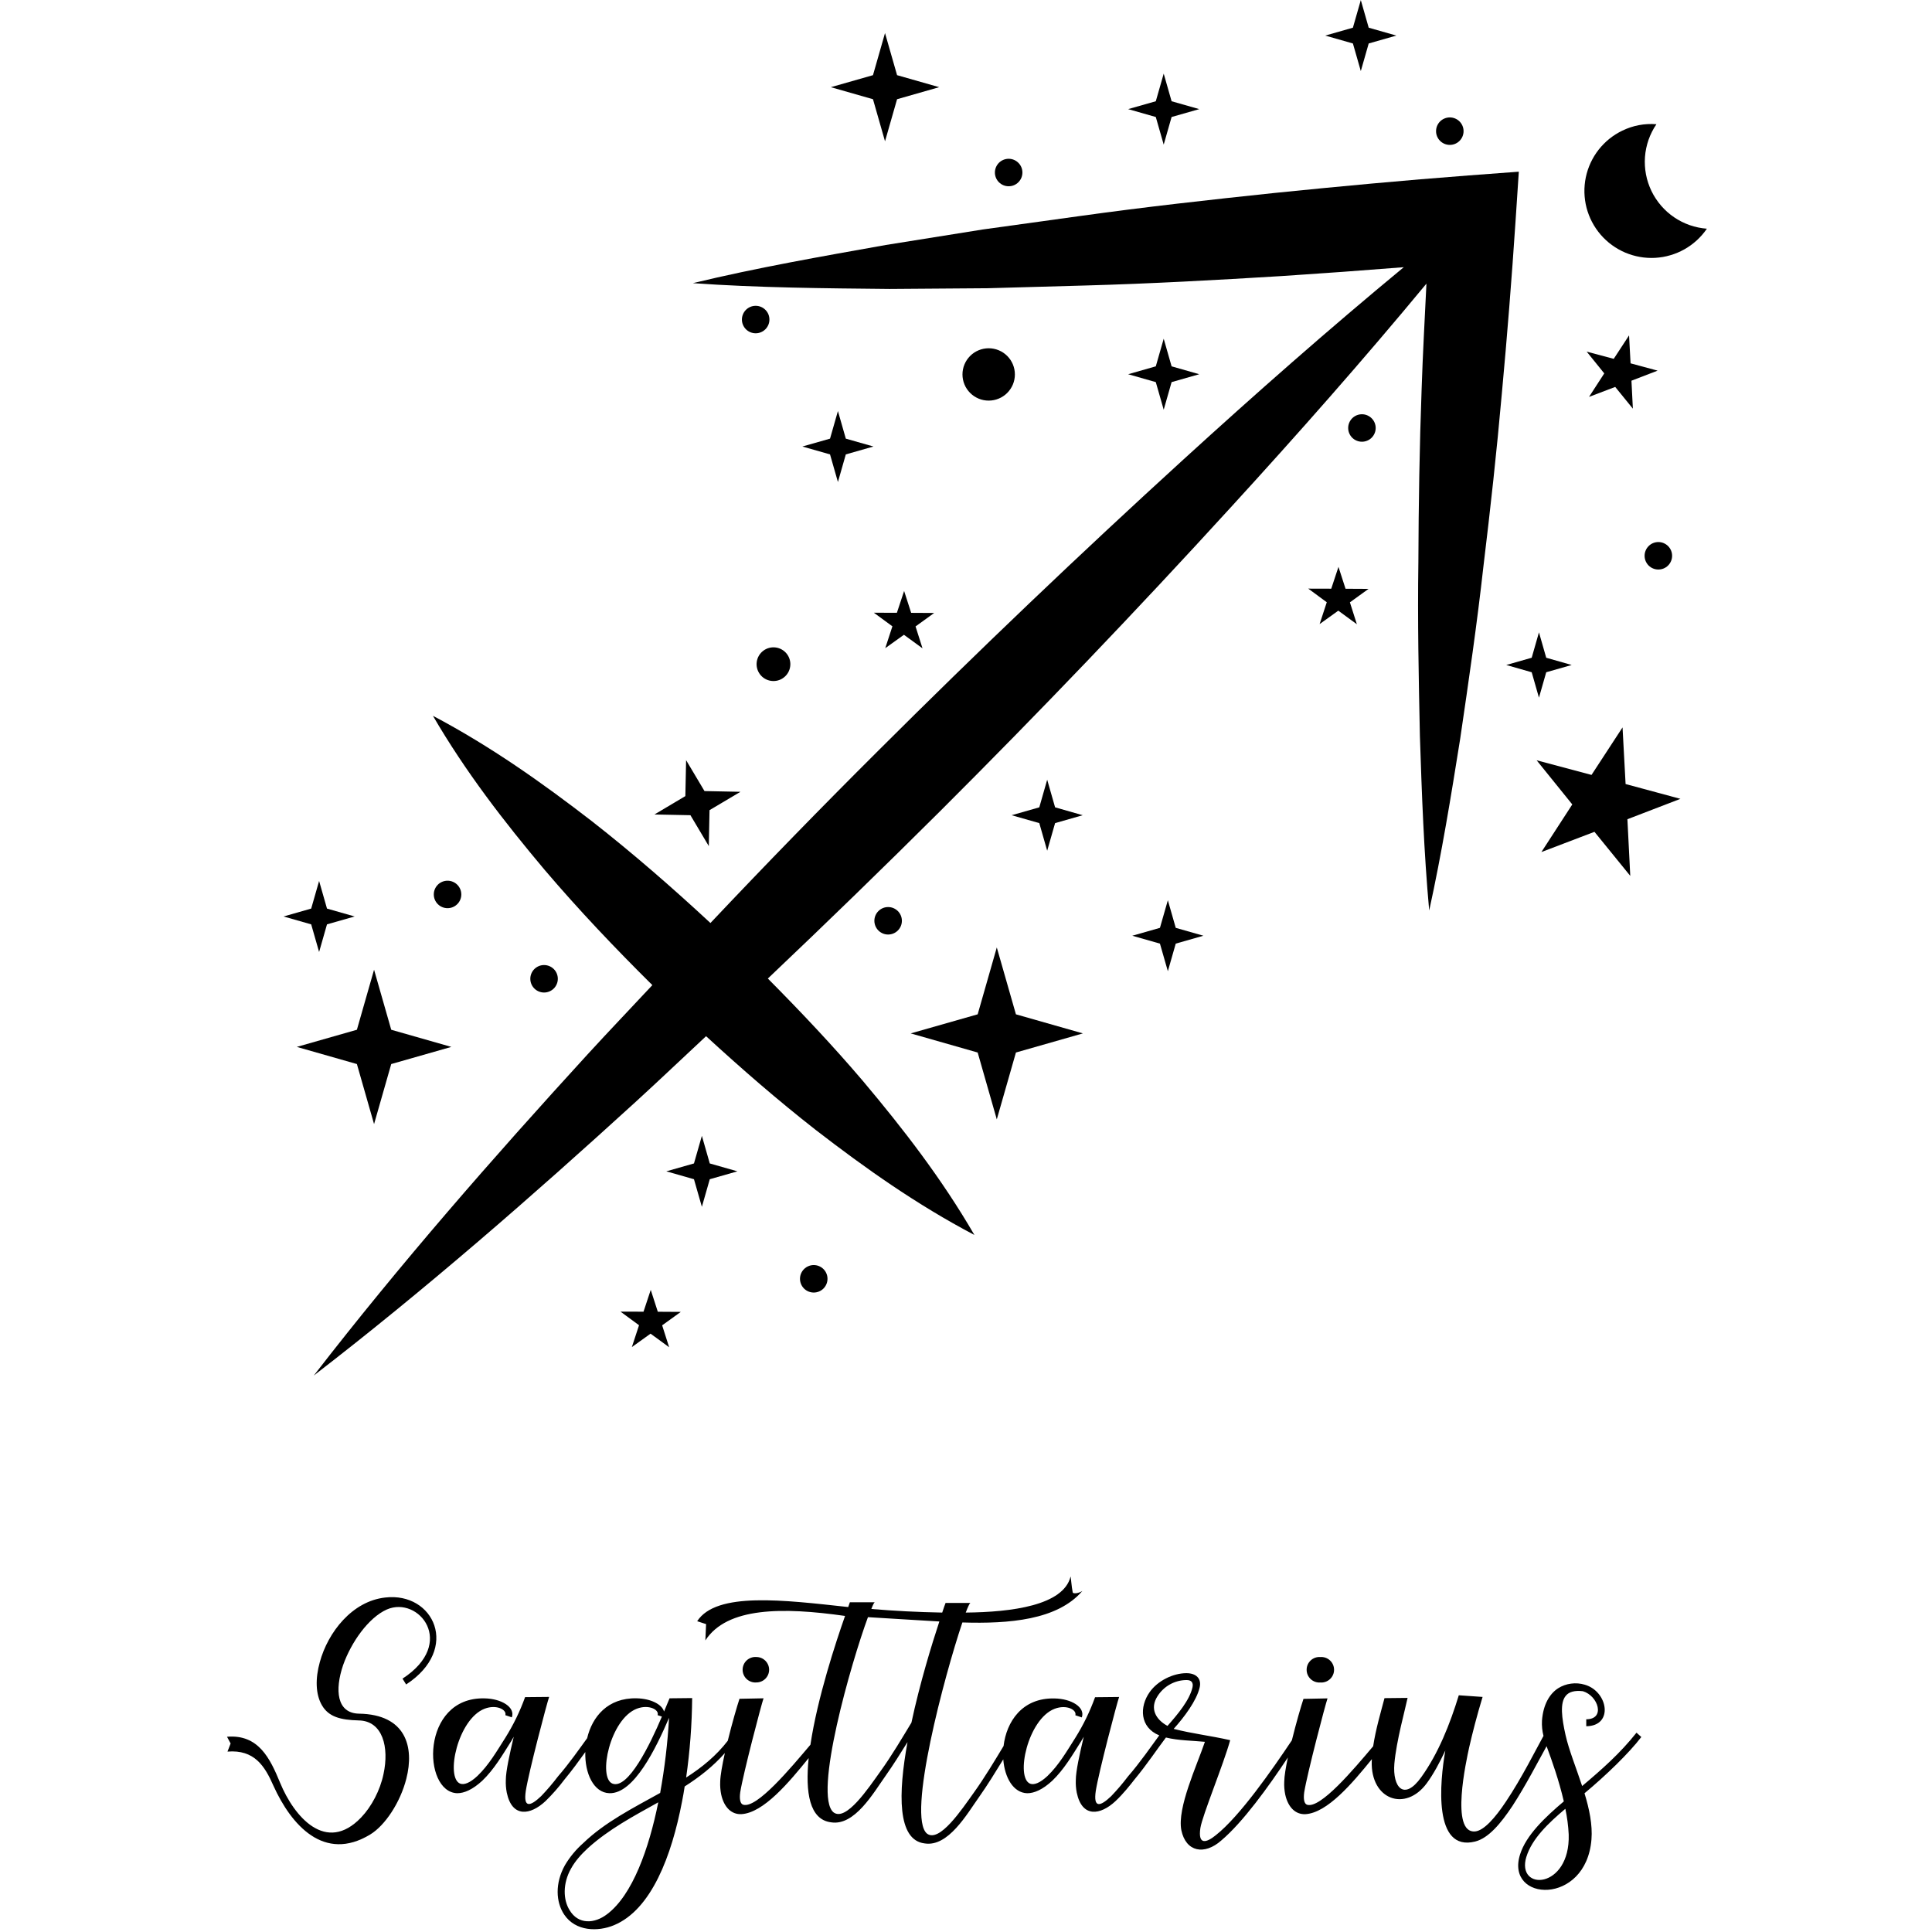 <svg xmlns="http://www.w3.org/2000/svg" xmlns:xlink="http://www.w3.org/1999/xlink" width="500" zoomAndPan="magnify" viewBox="0 0 375 375" height="500" preserveAspectRatio="xMidYMid meet" version="1.0"><defs><clipPath id="70056dfaac"><path d="M 307 24 L 331.312 24 L 331.312 51 L 307 51 Z M 307 24 " clip-rule="nonzero"/></clipPath><clipPath id="134f22c297"><path d="M 44.062 310 L 85 310 L 85 358 L 44.062 358 Z M 44.062 310 " clip-rule="nonzero"/></clipPath></defs><path fill="#000000" d="M 285.125 34.047 C 272.5 35.004 259.906 36.18 247.312 37.461 C 234.723 38.785 222.141 40.184 209.586 41.934 L 190.754 44.543 L 171.957 47.547 C 159.441 49.781 146.926 51.957 134.484 54.961 C 147.258 55.863 159.965 55.957 172.676 56.086 L 191.711 55.945 L 210.711 55.414 C 223.379 55.062 236.02 54.363 248.656 53.59 C 256.602 53.07 264.539 52.496 272.473 51.863 C 257.855 63.941 243.664 76.453 229.699 89.191 C 209.559 107.566 189.848 126.371 170.574 145.602 C 159.508 156.617 148.617 167.801 137.895 179.156 C 130.488 172.285 122.871 165.645 114.867 159.383 C 105.207 151.922 95.195 144.832 84.031 138.938 C 90.379 149.844 97.883 159.539 105.742 168.875 C 112.371 176.664 119.391 184.051 126.621 191.211 C 122.445 195.691 118.211 200.109 114.07 204.629 C 95.676 224.742 77.699 245.277 60.906 266.992 C 82.648 250.223 103.211 232.27 123.352 213.898 C 127.961 209.688 132.477 205.379 137.047 201.125 C 143.895 207.41 150.914 213.52 158.273 219.273 C 167.934 226.738 177.945 233.828 189.129 239.703 C 182.797 228.781 175.293 219.082 167.434 209.75 C 161.57 202.867 155.383 196.324 149.039 189.934 C 160.312 179.246 171.453 168.422 182.461 157.465 C 201.738 138.234 220.566 118.551 238.941 98.426 C 251.887 84.27 264.602 69.883 276.871 55.055 C 276.543 61.863 276.16 68.668 275.938 75.48 C 275.523 86.695 275.348 97.922 275.305 109.16 C 275.133 120.391 275.367 131.645 275.602 142.898 C 275.973 154.156 276.375 165.418 277.406 176.73 C 279.844 165.645 281.648 154.516 283.422 143.387 C 285.059 132.25 286.691 121.109 287.93 109.949 C 289.285 98.793 290.512 87.629 291.5 76.453 C 292.535 65.277 293.426 54.094 294.168 42.898 L 294.801 33.324 Z M 285.125 34.047 " fill-opacity="1" fill-rule="nonzero"/><path fill="#000000" d="M 150.965 132.082 C 151.387 131.973 151.77 131.785 152.113 131.52 C 152.461 131.258 152.742 130.941 152.961 130.566 C 153.18 130.191 153.32 129.785 153.375 129.355 C 153.434 128.926 153.41 128.504 153.297 128.082 C 153.188 127.664 153 127.281 152.738 126.938 C 152.473 126.59 152.152 126.309 151.777 126.09 C 151.402 125.871 151 125.734 150.57 125.676 C 150.141 125.617 149.715 125.645 149.293 125.754 C 148.875 125.867 148.492 126.051 148.145 126.316 C 147.801 126.578 147.516 126.898 147.297 127.273 C 147.078 127.648 146.941 128.051 146.883 128.48 C 146.824 128.91 146.852 129.332 146.961 129.754 C 147.074 130.172 147.262 130.555 147.523 130.902 C 147.785 131.246 148.105 131.527 148.48 131.746 C 148.855 131.965 149.262 132.102 149.691 132.16 C 150.121 132.219 150.547 132.191 150.965 132.082 Z M 150.965 132.082 " fill-opacity="1" fill-rule="nonzero"/><path fill="#000000" d="M 191.898 77.758 C 192.234 77.758 192.566 77.727 192.891 77.66 C 193.219 77.598 193.539 77.5 193.848 77.371 C 194.156 77.246 194.449 77.09 194.727 76.902 C 195.004 76.719 195.262 76.508 195.496 76.273 C 195.734 76.035 195.945 75.777 196.129 75.5 C 196.316 75.227 196.473 74.934 196.602 74.625 C 196.73 74.316 196.824 73.996 196.891 73.672 C 196.957 73.344 196.988 73.012 196.988 72.68 C 196.988 72.348 196.957 72.016 196.891 71.688 C 196.828 71.359 196.73 71.043 196.602 70.734 C 196.473 70.426 196.316 70.133 196.133 69.855 C 195.945 69.578 195.734 69.324 195.5 69.086 C 195.262 68.852 195.008 68.641 194.73 68.453 C 194.453 68.27 194.156 68.113 193.848 67.984 C 193.539 67.855 193.223 67.762 192.895 67.695 C 192.566 67.629 192.238 67.598 191.902 67.598 C 191.57 67.598 191.238 67.629 190.91 67.695 C 190.582 67.762 190.266 67.855 189.957 67.984 C 189.648 68.113 189.355 68.27 189.074 68.453 C 188.797 68.641 188.543 68.848 188.305 69.086 C 188.07 69.32 187.859 69.578 187.672 69.855 C 187.488 70.133 187.328 70.426 187.203 70.734 C 187.074 71.043 186.977 71.359 186.914 71.688 C 186.848 72.016 186.816 72.344 186.816 72.68 C 186.816 73.012 186.848 73.34 186.914 73.668 C 186.977 73.996 187.074 74.312 187.203 74.621 C 187.328 74.93 187.484 75.223 187.672 75.5 C 187.855 75.777 188.066 76.035 188.305 76.27 C 188.539 76.504 188.797 76.715 189.074 76.902 C 189.352 77.086 189.645 77.242 189.953 77.371 C 190.262 77.5 190.578 77.594 190.906 77.66 C 191.234 77.727 191.566 77.758 191.898 77.758 Z M 191.898 77.758 " fill-opacity="1" fill-rule="nonzero"/><path fill="#000000" d="M 86.867 176.277 C 87.223 176.277 87.562 176.211 87.891 176.074 C 88.215 175.938 88.504 175.746 88.754 175.496 C 89.008 175.246 89.199 174.957 89.336 174.633 C 89.473 174.305 89.539 173.965 89.539 173.613 C 89.539 173.258 89.473 172.918 89.336 172.59 C 89.199 172.266 89.008 171.977 88.758 171.727 C 88.508 171.477 88.219 171.281 87.891 171.148 C 87.566 171.012 87.223 170.945 86.871 170.945 C 86.516 170.945 86.176 171.012 85.848 171.145 C 85.52 171.281 85.23 171.473 84.98 171.723 C 84.73 171.973 84.539 172.262 84.402 172.59 C 84.266 172.918 84.199 173.258 84.199 173.609 C 84.199 173.965 84.266 174.305 84.402 174.629 C 84.539 174.957 84.73 175.246 84.98 175.496 C 85.23 175.746 85.52 175.938 85.848 176.074 C 86.172 176.207 86.512 176.277 86.867 176.277 Z M 86.867 176.277 " fill-opacity="1" fill-rule="nonzero"/><path fill="#000000" d="M 105.602 192.648 C 105.957 192.648 106.297 192.582 106.625 192.445 C 106.953 192.309 107.242 192.117 107.492 191.867 C 107.742 191.617 107.934 191.328 108.07 191 C 108.207 190.676 108.273 190.336 108.273 189.98 C 108.273 189.629 108.203 189.285 108.07 188.961 C 107.934 188.633 107.742 188.344 107.488 188.094 C 107.238 187.844 106.949 187.652 106.625 187.52 C 106.297 187.383 105.957 187.316 105.602 187.316 C 105.246 187.316 104.906 187.383 104.578 187.52 C 104.254 187.656 103.965 187.848 103.715 188.098 C 103.465 188.348 103.27 188.637 103.137 188.965 C 103 189.289 102.934 189.629 102.934 189.984 C 102.934 190.336 103 190.676 103.137 191.004 C 103.273 191.332 103.465 191.617 103.715 191.867 C 103.965 192.117 104.254 192.312 104.582 192.445 C 104.91 192.582 105.25 192.648 105.602 192.648 Z M 105.602 192.648 " fill-opacity="1" fill-rule="nonzero"/><path fill="#000000" d="M 195.785 36.152 C 196.141 36.152 196.48 36.086 196.809 35.949 C 197.133 35.812 197.422 35.621 197.672 35.367 C 197.922 35.117 198.113 34.828 198.25 34.504 C 198.383 34.176 198.449 33.836 198.449 33.484 C 198.449 33.129 198.383 32.789 198.246 32.465 C 198.109 32.137 197.918 31.848 197.664 31.602 C 197.414 31.352 197.125 31.156 196.801 31.023 C 196.473 30.887 196.133 30.82 195.777 30.82 C 195.426 30.82 195.082 30.891 194.758 31.023 C 194.43 31.16 194.141 31.352 193.891 31.602 C 193.641 31.852 193.449 32.141 193.312 32.469 C 193.18 32.793 193.109 33.133 193.109 33.488 C 193.109 33.84 193.18 34.184 193.312 34.508 C 193.449 34.836 193.645 35.125 193.895 35.375 C 194.145 35.625 194.434 35.816 194.762 35.953 C 195.09 36.086 195.434 36.156 195.785 36.152 Z M 195.785 36.152 " fill-opacity="1" fill-rule="nonzero"/><path fill="#000000" d="M 157.949 250.883 C 158.301 250.883 158.641 250.812 158.969 250.68 C 159.297 250.543 159.586 250.352 159.836 250.102 C 160.086 249.852 160.277 249.562 160.414 249.234 C 160.551 248.906 160.617 248.566 160.617 248.215 C 160.617 247.859 160.551 247.52 160.414 247.195 C 160.277 246.867 160.086 246.578 159.836 246.328 C 159.586 246.078 159.297 245.887 158.969 245.75 C 158.641 245.617 158.301 245.547 157.945 245.547 C 157.594 245.547 157.25 245.617 156.926 245.754 C 156.598 245.887 156.309 246.082 156.059 246.332 C 155.809 246.582 155.617 246.871 155.48 247.195 C 155.344 247.523 155.277 247.863 155.277 248.219 C 155.277 248.57 155.348 248.91 155.48 249.238 C 155.617 249.562 155.809 249.852 156.059 250.102 C 156.309 250.352 156.598 250.543 156.926 250.68 C 157.254 250.812 157.594 250.883 157.949 250.883 Z M 157.949 250.883 " fill-opacity="1" fill-rule="nonzero"/><path fill="#000000" d="M 321.883 110.543 C 322.238 110.543 322.578 110.477 322.906 110.344 C 323.23 110.207 323.52 110.016 323.773 109.766 C 324.023 109.516 324.215 109.227 324.352 108.898 C 324.488 108.57 324.555 108.23 324.555 107.879 C 324.555 107.523 324.488 107.184 324.352 106.855 C 324.215 106.531 324.023 106.242 323.773 105.992 C 323.52 105.742 323.23 105.551 322.906 105.414 C 322.578 105.277 322.238 105.211 321.883 105.211 C 321.527 105.211 321.188 105.281 320.859 105.414 C 320.535 105.551 320.246 105.746 319.996 105.996 C 319.746 106.246 319.551 106.535 319.418 106.863 C 319.281 107.188 319.215 107.527 319.215 107.883 C 319.215 108.234 319.285 108.574 319.418 108.902 C 319.555 109.227 319.746 109.516 319.996 109.766 C 320.246 110.016 320.535 110.207 320.863 110.34 C 321.188 110.477 321.527 110.543 321.883 110.543 Z M 321.883 110.543 " fill-opacity="1" fill-rule="nonzero"/><path fill="#000000" d="M 172.383 181.391 C 172.738 181.391 173.078 181.324 173.406 181.188 C 173.734 181.055 174.023 180.859 174.273 180.609 C 174.523 180.359 174.715 180.074 174.852 179.746 C 174.988 179.418 175.055 179.078 175.055 178.727 C 175.055 178.371 174.988 178.031 174.852 177.703 C 174.719 177.379 174.523 177.09 174.273 176.84 C 174.023 176.59 173.734 176.398 173.41 176.262 C 173.082 176.125 172.742 176.059 172.387 176.059 C 172.031 176.059 171.691 176.125 171.363 176.262 C 171.039 176.395 170.75 176.59 170.5 176.84 C 170.246 177.09 170.055 177.375 169.918 177.703 C 169.785 178.031 169.715 178.371 169.715 178.723 C 169.715 179.078 169.785 179.418 169.918 179.742 C 170.055 180.07 170.246 180.359 170.496 180.609 C 170.746 180.859 171.035 181.051 171.363 181.188 C 171.688 181.324 172.031 181.391 172.383 181.391 Z M 172.383 181.391 " fill-opacity="1" fill-rule="nonzero"/><path fill="#000000" d="M 281.406 28.125 C 281.762 28.125 282.102 28.055 282.43 27.922 C 282.758 27.785 283.047 27.594 283.297 27.34 C 283.547 27.09 283.738 26.805 283.875 26.477 C 284.008 26.148 284.078 25.809 284.078 25.457 C 284.078 25.102 284.008 24.762 283.875 24.434 C 283.738 24.109 283.543 23.82 283.293 23.57 C 283.043 23.32 282.754 23.129 282.426 22.992 C 282.098 22.859 281.758 22.789 281.406 22.789 C 281.051 22.793 280.711 22.859 280.383 22.996 C 280.055 23.129 279.766 23.324 279.516 23.574 C 279.266 23.824 279.074 24.113 278.938 24.441 C 278.805 24.766 278.738 25.109 278.738 25.461 C 278.738 25.816 278.805 26.152 278.941 26.48 C 279.078 26.805 279.27 27.094 279.52 27.344 C 279.77 27.594 280.059 27.785 280.387 27.922 C 280.715 28.055 281.055 28.125 281.406 28.125 Z M 281.406 28.125 " fill-opacity="1" fill-rule="nonzero"/><path fill="#000000" d="M 146.672 64.691 C 147.027 64.691 147.367 64.625 147.695 64.488 C 148.023 64.352 148.312 64.16 148.562 63.91 C 148.812 63.66 149.004 63.371 149.141 63.047 C 149.277 62.719 149.344 62.379 149.344 62.027 C 149.344 61.672 149.277 61.332 149.145 61.004 C 149.008 60.68 148.816 60.391 148.562 60.141 C 148.312 59.891 148.023 59.695 147.699 59.562 C 147.371 59.426 147.031 59.359 146.676 59.359 C 146.324 59.359 145.98 59.426 145.656 59.559 C 145.328 59.695 145.039 59.887 144.789 60.137 C 144.539 60.387 144.344 60.676 144.211 61.004 C 144.074 61.332 144.004 61.672 144.004 62.023 C 144.004 62.379 144.074 62.719 144.207 63.043 C 144.344 63.371 144.535 63.66 144.785 63.91 C 145.035 64.16 145.324 64.352 145.652 64.488 C 145.98 64.621 146.32 64.691 146.672 64.691 Z M 146.672 64.691 " fill-opacity="1" fill-rule="nonzero"/><path fill="#000000" d="M 264.348 85.738 C 264.703 85.738 265.043 85.672 265.371 85.535 C 265.699 85.402 265.988 85.207 266.238 84.957 C 266.488 84.707 266.68 84.418 266.816 84.094 C 266.953 83.766 267.02 83.426 267.02 83.07 C 267.02 82.719 266.949 82.379 266.816 82.051 C 266.68 81.727 266.488 81.438 266.234 81.188 C 265.984 80.938 265.695 80.746 265.371 80.609 C 265.043 80.473 264.703 80.406 264.348 80.406 C 263.992 80.406 263.652 80.477 263.324 80.609 C 263 80.746 262.711 80.938 262.461 81.188 C 262.211 81.438 262.016 81.727 261.883 82.055 C 261.746 82.383 261.68 82.723 261.68 83.074 C 261.68 83.43 261.746 83.77 261.883 84.094 C 262.02 84.422 262.211 84.711 262.461 84.961 C 262.711 85.207 263 85.402 263.328 85.535 C 263.656 85.672 263.996 85.738 264.348 85.738 Z M 264.348 85.738 " fill-opacity="1" fill-rule="nonzero"/><g clip-path="url(#70056dfaac)"><path fill="#000000" d="M 314.891 25.359 C 314.441 25.574 314.008 25.816 313.586 26.082 C 313.168 26.348 312.766 26.633 312.375 26.945 C 311.988 27.258 311.621 27.59 311.273 27.945 C 310.922 28.301 310.598 28.672 310.289 29.062 C 309.984 29.453 309.703 29.863 309.441 30.285 C 309.184 30.711 308.949 31.148 308.738 31.598 C 308.531 32.051 308.348 32.512 308.191 32.98 C 308.035 33.453 307.906 33.934 307.805 34.418 C 307.703 34.906 307.629 35.395 307.586 35.891 C 307.539 36.387 307.523 36.879 307.535 37.379 C 307.547 37.875 307.59 38.367 307.656 38.859 C 307.727 39.352 307.82 39.84 307.945 40.32 C 308.07 40.801 308.223 41.273 308.402 41.734 C 308.578 42.199 308.785 42.652 309.016 43.09 C 309.246 43.531 309.5 43.957 309.781 44.367 C 310.059 44.777 310.363 45.172 310.688 45.551 C 311.012 45.926 311.355 46.281 311.723 46.617 C 312.086 46.957 312.469 47.27 312.871 47.562 C 313.273 47.855 313.691 48.125 314.125 48.371 C 314.555 48.617 315 48.836 315.457 49.031 C 315.918 49.223 316.383 49.391 316.859 49.531 C 317.336 49.672 317.82 49.785 318.312 49.871 C 318.801 49.957 319.293 50.016 319.789 50.043 C 320.289 50.074 320.785 50.074 321.281 50.047 C 321.777 50.016 322.27 49.961 322.762 49.879 C 323.25 49.793 323.734 49.68 324.211 49.539 C 324.688 49.402 325.156 49.234 325.613 49.043 C 326.074 48.848 326.52 48.629 326.953 48.387 C 327.387 48.141 327.801 47.871 328.203 47.582 C 328.605 47.289 328.992 46.973 329.359 46.637 C 329.723 46.301 330.07 45.945 330.395 45.57 C 330.719 45.195 331.023 44.801 331.305 44.391 C 330.738 44.348 330.176 44.27 329.617 44.152 C 329.062 44.039 328.516 43.887 327.977 43.699 C 327.441 43.512 326.918 43.289 326.41 43.035 C 325.902 42.777 325.414 42.492 324.945 42.172 C 324.473 41.852 324.027 41.5 323.602 41.125 C 323.18 40.746 322.781 40.34 322.41 39.91 C 322.039 39.48 321.699 39.027 321.387 38.551 C 321.074 38.078 320.793 37.586 320.547 37.074 C 320.301 36.562 320.09 36.035 319.91 35.496 C 319.73 34.957 319.59 34.41 319.484 33.852 C 319.379 33.293 319.309 32.73 319.277 32.164 C 319.242 31.598 319.25 31.027 319.289 30.461 C 319.332 29.895 319.41 29.336 319.527 28.777 C 319.645 28.223 319.793 27.676 319.98 27.141 C 320.168 26.605 320.391 26.082 320.648 25.574 C 320.902 25.066 321.191 24.578 321.512 24.109 C 319.191 23.934 316.984 24.348 314.891 25.359 Z M 314.891 25.359 " fill-opacity="1" fill-rule="nonzero"/></g><path fill="#000000" d="M 137.578 164.227 L 137.719 157.25 L 143.723 153.688 L 136.742 153.547 L 133.172 147.551 L 133.027 154.523 L 127.027 158.09 L 134.012 158.23 Z M 137.578 164.227 " fill-opacity="1" fill-rule="nonzero"/><path fill="#000000" d="M 72.605 218.184 L 75.938 206.531 L 87.605 203.203 L 75.938 199.875 L 72.605 188.223 L 69.273 199.875 L 57.609 203.203 L 69.273 206.531 Z M 72.605 218.184 " fill-opacity="1" fill-rule="nonzero"/><path fill="#000000" d="M 193.477 217.27 L 197.191 204.293 L 210.188 200.582 L 197.191 196.879 L 193.477 183.898 L 189.766 196.879 L 176.766 200.582 L 189.766 204.293 Z M 193.477 217.27 " fill-opacity="1" fill-rule="nonzero"/><path fill="#000000" d="M 171.781 27.426 L 174.121 19.258 L 182.297 16.922 L 174.121 14.59 L 171.781 6.418 L 169.445 14.59 L 161.266 16.922 L 169.445 19.258 Z M 171.781 27.426 " fill-opacity="1" fill-rule="nonzero"/><path fill="#000000" d="M 298.711 135.418 L 300.121 130.484 L 305.062 129.074 L 300.121 127.668 L 298.711 122.738 L 297.301 127.668 L 292.363 129.074 L 297.301 130.484 Z M 298.711 135.418 " fill-opacity="1" fill-rule="nonzero"/><path fill="#000000" d="M 264.133 13.793 L 265.664 8.438 L 271.031 6.906 L 265.664 5.375 L 264.133 0.016 L 262.598 5.375 L 257.234 6.906 L 262.598 8.438 Z M 264.133 13.793 " fill-opacity="1" fill-rule="nonzero"/><path fill="#000000" d="M 226.68 188.512 L 228.211 183.156 L 233.578 181.625 L 228.211 180.094 L 226.68 174.734 L 225.145 180.094 L 219.777 181.625 L 225.145 183.156 Z M 226.68 188.512 " fill-opacity="1" fill-rule="nonzero"/><path fill="#000000" d="M 203.258 165.125 L 204.793 159.766 L 210.156 158.234 L 204.793 156.703 L 203.258 151.344 L 201.727 156.703 L 196.359 158.234 L 201.727 159.766 Z M 203.258 165.125 " fill-opacity="1" fill-rule="nonzero"/><path fill="#000000" d="M 225.875 28.07 L 227.406 22.711 L 232.773 21.18 L 227.406 19.652 L 225.875 14.293 L 224.34 19.652 L 218.973 21.18 L 224.34 22.711 Z M 225.875 28.07 " fill-opacity="1" fill-rule="nonzero"/><path fill="#000000" d="M 162.641 93.559 L 164.172 88.199 L 169.539 86.668 L 164.172 85.141 L 162.641 79.781 L 161.109 85.141 L 155.742 86.668 L 161.109 88.199 Z M 162.641 93.559 " fill-opacity="1" fill-rule="nonzero"/><path fill="#000000" d="M 225.875 79.527 L 227.406 74.168 L 232.773 72.637 L 227.406 71.105 L 225.875 65.746 L 224.34 71.105 L 218.973 72.637 L 224.34 74.168 Z M 225.875 79.527 " fill-opacity="1" fill-rule="nonzero"/><path fill="#000000" d="M 61.938 184.777 L 63.469 179.418 L 68.836 177.887 L 63.469 176.355 L 61.938 170.996 L 60.402 176.355 L 55.039 177.887 L 60.402 179.418 Z M 61.938 184.777 " fill-opacity="1" fill-rule="nonzero"/><path fill="#000000" d="M 136.234 234.242 L 137.766 228.887 L 143.133 227.355 L 137.766 225.824 L 136.234 220.465 L 134.699 225.824 L 129.332 227.355 L 134.699 228.887 Z M 136.234 234.242 " fill-opacity="1" fill-rule="nonzero"/><path fill="#000000" d="M 326.168 155.055 L 315.527 152.18 L 314.934 141.188 L 308.914 150.41 L 298.258 147.57 L 305.18 156.141 L 299.184 165.383 L 309.484 161.457 L 316.434 170.008 L 315.879 159.012 Z M 326.168 155.055 " fill-opacity="1" fill-rule="nonzero"/><path fill="#000000" d="M 181.324 118.977 L 176.855 118.953 L 175.488 114.707 L 174.086 118.941 L 169.617 118.93 L 173.215 121.57 L 171.828 125.809 L 175.453 123.211 L 179.059 125.84 L 177.707 121.59 Z M 181.324 118.977 " fill-opacity="1" fill-rule="nonzero"/><path fill="#000000" d="M 132.145 254.637 L 127.68 254.609 L 126.309 250.363 L 124.906 254.598 L 120.441 254.586 L 124.035 257.227 L 122.645 261.465 L 126.273 258.863 L 129.879 261.496 L 128.523 257.246 Z M 132.145 254.637 " fill-opacity="1" fill-rule="nonzero"/><path fill="#000000" d="M 265.633 114.301 L 261.168 114.277 L 259.797 110.031 L 258.395 114.266 L 253.93 114.254 L 257.527 116.895 L 256.137 121.133 L 259.762 118.531 L 263.367 121.164 L 262.016 116.914 Z M 265.633 114.301 " fill-opacity="1" fill-rule="nonzero"/><path fill="#000000" d="M 321.742 71.941 L 316.492 70.523 L 316.199 65.102 L 313.227 69.648 L 307.973 68.25 L 311.387 72.477 L 308.43 77.035 L 313.512 75.102 L 316.938 79.32 L 316.664 73.895 Z M 321.742 71.941 " fill-opacity="1" fill-rule="nonzero"/><g clip-path="url(#134f22c297)"><path fill="#000000" d="M 78.129 325.824 L 78.828 326.953 C 89.426 320.055 84.195 308.965 74.77 310.078 C 68.375 310.781 63.66 316.793 62.074 322.617 C 61.188 325.789 61.234 328.863 62.496 331.008 C 63.801 333.242 66.09 333.848 69.637 333.934 C 74.305 334.027 75.562 339.156 74.441 344.328 C 73.789 347.496 72.109 350.668 70.105 352.762 C 63.289 359.895 57.082 352.625 54.375 346.051 C 52.418 341.297 50.176 336.594 44.062 337.102 L 44.762 338.41 L 44.156 339.984 C 49.383 339.566 51.387 342.781 53.07 346.605 C 56.523 354.246 62.914 361.52 71.875 356.062 C 74.77 354.293 77.711 349.816 78.867 345.254 C 80.445 339.102 78.82 332.762 69.672 332.621 C 65.336 332.531 64.961 328.008 66.594 323.207 C 68.172 318.734 71.539 313.977 75.086 312.398 C 81.27 309.699 88.723 318.93 78.129 325.824 Z M 78.129 325.824 " fill-opacity="1" fill-rule="nonzero"/></g><path fill="#000000" d="M 149.285 324.102 C 149.285 323.773 149.223 323.457 149.098 323.152 C 148.969 322.848 148.789 322.582 148.559 322.348 C 148.324 322.117 148.059 321.938 147.754 321.812 C 147.449 321.688 147.133 321.625 146.805 321.625 C 146.461 321.598 146.125 321.641 145.801 321.758 C 145.477 321.871 145.188 322.043 144.934 322.277 C 144.68 322.512 144.484 322.789 144.348 323.105 C 144.211 323.418 144.141 323.75 144.141 324.094 C 144.141 324.438 144.211 324.77 144.348 325.082 C 144.484 325.398 144.68 325.676 144.934 325.91 C 145.188 326.145 145.477 326.316 145.801 326.43 C 146.125 326.547 146.461 326.59 146.805 326.562 C 147.133 326.562 147.445 326.5 147.75 326.375 C 148.055 326.254 148.32 326.074 148.555 325.844 C 148.785 325.613 148.965 325.348 149.094 325.043 C 149.219 324.742 149.281 324.43 149.285 324.102 Z M 149.285 324.102 " fill-opacity="1" fill-rule="nonzero"/><path fill="#000000" d="M 256.277 326.57 C 256.621 326.598 256.957 326.551 257.281 326.438 C 257.609 326.324 257.898 326.148 258.148 325.914 C 258.402 325.68 258.598 325.406 258.734 325.09 C 258.875 324.773 258.941 324.445 258.941 324.102 C 258.941 323.758 258.875 323.426 258.734 323.109 C 258.598 322.793 258.402 322.52 258.148 322.285 C 257.898 322.051 257.609 321.879 257.281 321.762 C 256.957 321.648 256.621 321.605 256.277 321.629 C 255.934 321.605 255.602 321.648 255.273 321.762 C 254.949 321.879 254.66 322.051 254.406 322.285 C 254.156 322.52 253.961 322.793 253.82 323.109 C 253.684 323.426 253.617 323.758 253.617 324.102 C 253.617 324.445 253.684 324.773 253.82 325.09 C 253.961 325.406 254.156 325.68 254.406 325.914 C 254.66 326.148 254.949 326.324 255.273 326.438 C 255.602 326.551 255.934 326.598 256.277 326.57 Z M 256.277 326.57 " fill-opacity="1" fill-rule="nonzero"/><path fill="#000000" d="M 318.578 337.152 L 317.645 336.312 C 314.469 340.32 310.922 343.441 307.094 346.668 C 305.93 343.129 304.527 339.688 303.875 336.789 C 303.129 333.434 302.746 330.543 303.922 329.145 C 304.527 328.398 305.602 328.074 307.234 328.262 C 310.219 329.145 311.668 333.711 307.891 333.711 L 307.891 335.062 C 313.254 335.016 312.133 328.309 307.609 327 C 306.734 326.738 305.844 326.668 304.941 326.789 C 304.035 326.91 303.195 327.211 302.422 327.695 C 300.789 328.77 299.527 330.82 299.297 333.988 C 299.246 334.984 299.344 335.969 299.59 336.934 C 298.289 339.27 295.348 345.168 292.297 349.695 C 290.195 352.863 288.016 355.324 286.324 355.477 C 281.426 355.941 284.645 341.586 285.156 339.207 C 285.766 336.508 286.699 332.871 287.77 329.375 L 283.152 329.051 C 281.426 334.68 279.184 340.328 275.871 344.941 C 272.512 349.648 270.27 346.898 270.645 342.332 C 271.02 337.953 272.793 331.613 273.211 329.562 L 268.73 329.609 C 268.055 332.184 267.02 335.656 266.531 338.945 C 262.723 343.449 256.293 351.105 253.707 350.301 C 253.148 350.113 252.961 349.23 253.148 347.879 C 253.707 344.336 257.254 330.82 257.672 329.656 L 253.004 329.75 C 252.555 331.07 251.586 334.406 250.75 337.793 C 246.984 343.422 240.645 352.555 235.977 356.219 C 234.25 357.621 232.477 358.273 232.992 354.824 C 233.363 352.402 237.516 342.379 238.777 337.766 C 234.855 336.879 231.449 336.508 227.809 335.574 C 229.863 333.289 232.242 330.121 232.848 327.559 C 233.27 325.789 232.148 324.762 230.281 324.762 C 227.668 324.762 224.68 326.254 223.145 328.445 C 221.152 331.262 221.188 335.27 225.012 336.836 C 223.547 338.816 221.301 342.098 218.945 344.801 C 217.934 346.141 216.844 347.418 215.68 348.633 C 213.582 350.637 212.18 351.055 212.691 347.605 C 213.254 344.016 216.801 330.547 217.219 329.383 L 212.648 329.43 L 212.551 329.43 C 211.555 332.191 210.277 334.82 208.719 337.309 C 207.086 339.875 205.547 342.578 203.309 344.723 C 201.812 346.121 200.695 346.492 199.949 346.211 C 197.055 345.047 199.48 333.676 204.707 331.672 C 207.043 330.785 209.047 331.898 208.723 332.93 L 209.98 333.348 C 210.68 331.391 207.977 329.715 204.664 329.668 C 198.363 329.527 195.348 334.219 194.793 338.898 C 193.109 341.691 191.113 345.031 189.031 347.934 C 186.699 351.195 182.359 357.723 179.934 355.906 C 175.973 352.668 183.352 325.125 186.797 314.918 C 195.852 315.199 205.23 314.453 210.082 308.812 C 209.148 309.371 208.262 309.324 208.215 309.094 C 207.992 308.07 207.844 305.879 207.797 306.016 C 206.395 311.609 196.41 312.914 187.449 313 C 187.871 311.871 188.195 311.227 188.336 311.133 L 183.535 311.133 C 183.395 311.461 183.164 312.16 182.883 313 C 177.984 312.906 173.551 312.672 169.129 312.301 C 169.406 311.555 169.641 311.09 169.781 310.996 L 164.961 310.996 L 164.637 311.926 C 152.176 310.574 139.062 308.898 135.32 314.676 L 137.051 315.238 L 136.91 318.406 C 141.109 311.926 151.891 311.926 164.023 313.652 C 162.242 318.73 158.664 329.531 157.305 338.648 C 153.531 343.098 146.883 351.121 144.238 350.289 C 143.68 350.102 143.492 349.215 143.68 347.867 C 144.238 344.324 147.785 330.809 148.203 329.641 L 143.535 329.734 C 143.086 331.07 142.098 334.465 141.258 337.883 C 139.055 340.754 136.273 343.043 133.18 345.02 C 133.914 339.906 134.301 334.762 134.348 329.594 L 129.961 329.641 L 128.891 332.207 C 128.469 330.762 126.227 329.691 123.566 329.641 C 117.941 329.516 114.941 333.246 113.965 337.383 C 112.508 339.383 110.453 342.336 108.312 344.789 C 107.297 346.129 106.207 347.406 105.047 348.617 C 102.945 350.621 101.543 351.039 102.059 347.594 C 102.617 344.004 106.164 330.535 106.586 329.371 L 102.012 329.414 L 101.918 329.414 C 100.922 332.18 99.645 334.805 98.086 337.297 C 96.449 339.859 94.914 342.562 92.672 344.707 C 91.18 346.105 90.059 346.477 89.312 346.199 C 86.422 345.031 88.848 333.664 94.074 331.656 C 96.406 330.773 98.414 331.883 98.086 332.914 L 99.348 333.336 C 100.047 331.379 97.34 329.699 94.027 329.652 C 81.625 329.375 81.941 347.875 88.754 348.062 C 90.105 348.062 91.738 347.363 93.605 345.641 C 95.895 343.449 97.527 340.652 99.207 337.984 L 99.719 337.098 C 98.926 340.41 98.18 343.809 98.18 345.488 C 98.145 346.32 98.207 347.145 98.367 347.965 C 99.395 352.859 102.941 352.348 105.879 349.598 C 107.215 348.293 108.445 346.895 109.566 345.402 C 111.039 343.633 112.398 341.754 113.609 340.07 C 113.48 344.188 115.227 347.977 118.289 348.059 C 123.051 348.199 127.344 339.297 129.863 333.422 C 129.59 338.32 129.012 343.184 128.137 348.008 C 122.863 350.938 117.402 353.695 113.203 357.75 C 111.797 358.992 110.613 360.418 109.656 362.031 C 107.699 365.523 107.883 369.207 109.516 371.629 C 111.711 374.895 116.055 374.984 119.176 373.68 C 126.457 370.652 130.379 360.168 132.383 349.68 C 132.57 348.699 132.758 347.723 132.895 346.75 C 135.75 344.93 138.406 342.863 140.695 340.27 C 140.188 342.547 139.816 344.621 139.793 345.816 C 139.754 346.652 139.816 347.477 139.98 348.297 C 140.539 350.859 142.031 352.211 143.898 352.125 C 148.207 351.879 153.145 345.949 156.961 341.242 C 156.285 347.922 157.117 353.191 161.305 353.711 C 165.875 354.453 169.52 348.023 171.902 344.668 C 173.348 342.617 174.746 340.391 176.148 338.137 C 174.328 348.109 174.141 357.156 179.461 357.805 C 184.035 358.551 187.676 352.121 190.059 348.766 C 191.68 346.473 193.215 343.961 194.734 341.492 C 195.004 345.023 196.68 347.992 199.387 348.066 C 200.742 348.066 202.375 347.367 204.242 345.641 C 206.527 343.453 208.16 340.656 209.84 337.984 L 210.355 337.102 C 209.562 340.41 208.816 343.812 208.816 345.488 C 208.777 346.324 208.84 347.148 209 347.965 C 210.027 352.859 213.574 352.348 216.516 349.598 C 218.008 348.199 219.406 346.43 220.203 345.402 C 222.586 342.543 224.668 339.398 226.309 337.25 C 228.633 337.84 231.496 337.852 233.871 338.086 C 232.293 342.746 228.461 350.902 229.297 355.238 C 230.184 359.477 233.777 360.133 237.043 357.242 C 241.246 353.699 246.199 346.824 249.973 341.129 C 249.566 343.062 249.281 344.777 249.27 345.824 C 249.23 346.656 249.293 347.48 249.457 348.301 C 250.016 350.863 251.508 352.215 253.375 352.129 C 257.621 351.887 262.492 346.121 266.281 341.445 C 266.281 341.586 266.258 341.734 266.254 341.875 C 266.027 349.332 272.793 351.758 276.941 346.117 C 278.246 344.344 279.461 342.062 280.535 339.777 C 279.461 345.883 278.152 359.492 286.32 357.441 C 288.934 356.789 291.316 353.902 293.555 350.547 C 296.148 346.566 298.535 341.914 300.191 338.938 C 300.219 339.02 300.238 339.09 300.273 339.164 C 301.207 341.68 302.602 345.594 303.535 349.648 C 299.898 352.727 296.211 356.219 295.043 359.949 C 292.109 369.184 307.879 369.969 308.902 357.023 C 309.129 354.227 308.484 351.105 307.551 348.074 C 311.668 344.652 316.195 340.281 318.578 337.152 Z M 118.863 346.191 C 116.016 345.027 118.395 333.656 123.621 331.652 C 125.957 330.766 128.008 331.875 127.637 332.906 L 128.473 333.188 C 126.188 338.594 121.895 347.402 118.863 346.191 Z M 117.836 371.543 C 115.406 373.41 112.234 373.598 110.555 370.754 C 109.293 368.75 109.203 365.574 110.836 362.691 C 111.629 361.246 112.793 359.941 114.102 358.73 C 118.16 355.047 123.012 352.484 127.773 349.828 C 125.957 358.824 122.781 367.816 117.836 371.543 Z M 176.914 334.355 C 175.188 337.199 173.082 340.785 170.895 343.812 C 168.562 347.074 164.223 353.602 161.793 351.781 C 157.781 348.52 165.246 322.609 168.469 313.891 C 177.148 314.402 179.668 314.59 182.328 314.73 C 180.879 319.113 178.543 326.711 176.91 334.355 Z M 224.648 329.273 C 224.945 328.789 225.301 328.348 225.715 327.953 C 226.125 327.559 226.578 327.223 227.078 326.945 C 227.574 326.668 228.102 326.457 228.652 326.312 C 229.203 326.168 229.766 326.098 230.336 326.098 C 231.316 326.098 231.641 326.652 231.465 327.496 C 230.902 330.008 228.617 332.715 226.609 334.996 C 224.227 333.699 223.195 331.559 224.645 329.273 Z M 296.273 360.406 C 297.348 356.91 300.52 353.875 303.832 351.086 C 304.184 352.73 304.402 354.391 304.484 356.07 C 304.809 366.746 294.215 367.164 296.266 360.406 Z M 296.273 360.406 " fill-opacity="1" fill-rule="nonzero"/></svg>